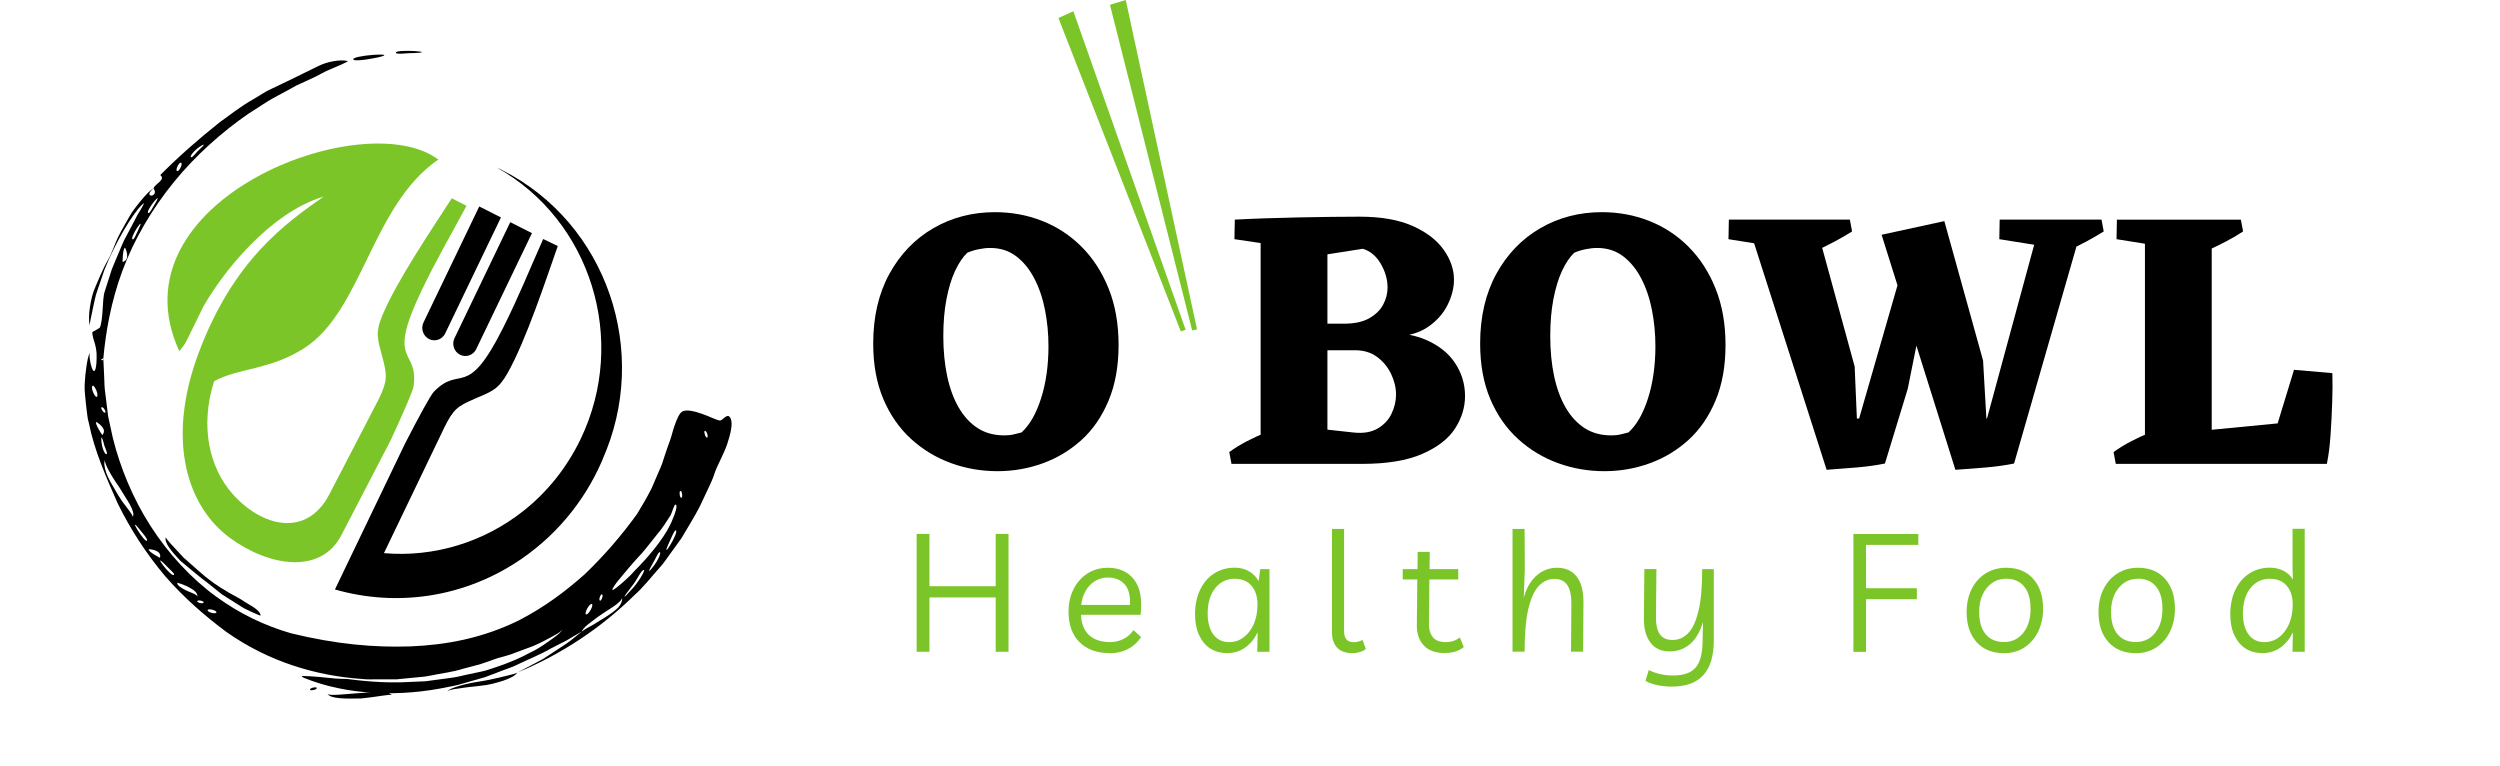 <svg xmlns="http://www.w3.org/2000/svg" width="209" height="64" viewBox="0 0 209 64" fill="none"><path fill-rule="evenodd" clip-rule="evenodd" d="M38.457 29.656C37.96 29.404 37.751 28.778 37.998 28.269L42.657 18.574L44.471 19.491L39.811 29.186C39.564 29.699 38.958 29.909 38.457 29.656ZM41.532 14L41.56 14.025C49.394 18.419 52.524 28.413 48.54 36.707C47.371 39.137 45.718 41.161 43.757 42.713C40.452 45.327 36.28 46.606 32.097 46.244L37.151 35.727C37.905 34.212 38.237 33.963 39.654 33.352C41.141 32.709 41.652 32.579 42.448 31.163C43.97 28.455 45.605 23.488 46.63 20.569L45.41 19.982C44.117 22.884 43.452 24.612 42.101 27.324C38.988 33.577 38.532 30.408 36.263 32.758C35.999 33.029 35.025 34.82 33.866 37.072L28.49 48.26L28 49.279C33.122 50.751 38.813 50.002 43.583 46.732C46.84 44.498 49.198 41.407 50.57 37.947C50.498 38.119 50.426 38.287 50.347 38.459C54.413 29.421 50.734 18.654 41.981 14.225C41.831 14.148 41.676 14.074 41.525 14.004L41.532 14ZM35.865 28.343C35.368 28.09 35.159 27.465 35.406 26.955L40.065 17.26L41.879 18.177L37.219 27.872C36.972 28.385 36.365 28.596 35.865 28.343Z" fill="black"></path><path fill-rule="evenodd" clip-rule="evenodd" d="M14.993 29.354L15.321 28.939C15.557 28.567 15.447 28.79 15.673 28.337L16.998 25.633C18.615 22.779 22.536 17.791 27.06 16.431C23.984 18.606 19.488 21.672 16.55 29.66C13.897 36.868 15.662 42.374 19.249 44.988C22.571 47.407 26.845 48.005 28.529 44.758C29.847 42.224 31.27 39.482 32.648 36.83C33.712 34.536 34.522 32.67 34.575 32.295C35.022 29.047 32.221 30.589 35.237 24.307C36.548 21.578 37.503 20.002 39 17.207L37.77 16.577C36.093 19.166 33.173 23.482 31.975 26.343C31.348 27.84 31.562 28.33 31.982 29.917C32.383 31.431 32.391 31.849 31.661 33.37L27.543 41.309C25.622 45.012 21.863 44.027 19.436 41.285C17.487 39.085 16.705 35.608 17.9 31.87C19.947 30.742 22.582 30.951 25.464 29.086C30.298 25.95 31.105 17.12 36.643 13.34C30.463 8.662 9.197 16.765 14.989 29.357L14.993 29.354Z" fill="#7CC529"></path><path fill-rule="evenodd" clip-rule="evenodd" d="M8.808 34.481C8.682 34.605 8.403 34.133 8.478 34.059C8.606 33.941 8.885 34.411 8.808 34.481ZM12.437 17.809C11.953 17.845 13.954 15.43 12.836 17.235C12.789 17.314 12.531 17.803 12.437 17.811V17.809ZM11.132 20.009C10.652 20.092 12.407 17.504 11.473 19.401C11.432 19.486 11.223 19.994 11.132 20.009ZM10.248 21.901C10.248 21.901 10.248 21.619 10.274 21.329C10.3 21.037 10.355 20.734 10.455 20.71C10.487 20.762 10.511 20.815 10.53 20.872C10.575 20.992 10.607 21.116 10.624 21.242C10.658 21.517 10.607 21.807 10.248 21.903V21.901ZM16.006 13.143C15.776 13.122 16.247 12.572 16.652 12.296C17.058 12.021 17.308 11.928 16.516 12.649C16.452 12.719 16.096 13.158 16.006 13.146V13.143ZM14.818 14.302C14.624 14.285 14.929 13.579 15.123 13.6C15.317 13.621 15.01 14.323 14.818 14.302ZM8.104 33.169C7.972 33.306 7.535 32.416 7.744 32.252C7.874 32.13 8.281 33.007 8.106 33.167H8.104V33.169ZM8.554 36.369C8.554 36.369 8.394 36.139 8.249 35.887C8.104 35.635 7.978 35.356 8.045 35.279C8.1 35.302 8.149 35.332 8.198 35.371C8.303 35.443 8.399 35.526 8.486 35.618C8.674 35.821 8.798 36.087 8.557 36.367H8.554V36.369ZM8.932 37.935C8.808 38.125 8.535 37.474 8.49 36.998C8.431 36.525 8.478 36.269 8.731 37.274C8.766 37.359 8.987 37.862 8.932 37.935ZM11.102 43.23C11.132 43.16 10.957 42.897 10.677 42.524L10.197 41.89C10.035 41.649 9.879 41.387 9.717 41.118C9.401 40.578 9.056 40.026 8.883 39.535C8.723 39.042 8.663 38.643 8.793 38.456C8.667 38.641 9.241 39.697 9.95 40.7C10.564 41.745 11.343 42.707 11.104 43.228L11.102 43.23ZM12.298 45.173C12.164 45.57 10.455 42.701 11.797 44.412C11.876 44.512 12.341 45.047 12.298 45.173ZM13.38 46.639C13.38 46.639 13.133 46.511 12.887 46.355C12.642 46.2 12.396 46.018 12.435 45.914C12.492 45.911 12.548 45.916 12.604 45.928C12.729 45.944 12.853 45.973 12.973 46.014C13.233 46.108 13.463 46.285 13.376 46.637L13.38 46.639ZM14.556 48.023C14.428 48.478 12.456 45.796 13.95 47.347L14.282 47.682C14.432 47.819 14.566 47.959 14.556 48.023ZM16.51 49.911C16.522 49.724 16.072 49.583 15.635 49.395C15.215 49.19 14.786 48.958 14.82 48.712C15.114 48.794 15.4 48.9 15.678 49.032C16.083 49.254 16.544 49.489 16.51 49.911ZM17.026 50.351C17.02 50.526 16.484 50.381 16.49 50.276C16.501 50.103 17.032 50.248 17.026 50.351ZM18.093 51.183C18.103 51.364 17.357 51.215 17.361 51.017C17.354 50.844 18.088 50.999 18.093 51.183ZM18.833 51.699C18.82 51.458 18.841 51.855 18.833 51.699V51.699ZM49.472 50.496C49.668 50.52 49.237 51.398 48.996 51.366C48.81 51.334 49.233 50.46 49.472 50.496ZM50.304 49.685C50.485 49.702 50.28 50.227 50.178 50.217C50.001 50.195 50.203 49.672 50.304 49.685ZM56.458 42.184C56.823 42.18 56.055 43.823 56.038 43.857C55.383 45.195 54.095 46.675 53.069 47.703C52.697 48.149 51.991 48.768 51.571 49.101C51.153 49.434 50.991 49.457 51.588 48.646C52.1 48.023 52.817 47.149 53.687 46.219C54.105 45.743 54.496 45.208 54.922 44.689C55.366 44.179 55.716 43.61 56.068 43.068C56.13 42.976 56.362 42.187 56.458 42.187V42.184ZM56.862 41.05C57.028 40.986 57.081 41.572 56.981 41.611C56.819 41.672 56.766 41.086 56.862 41.054V41.05ZM53.817 47.648C53.999 47.618 53.344 48.745 52.731 49.361C52.155 50.008 51.823 50.283 52.953 48.838C53.254 48.461 53.604 47.659 53.817 47.648ZM55.136 46.163C55.336 46.123 54.993 46.893 54.626 47.341C54.282 47.806 54.037 48.015 54.622 47.008C54.709 46.897 55.008 46.187 55.136 46.163ZM56.463 44.341C56.941 44.271 55.001 47.368 56 45.224C56.062 45.096 56.354 44.386 56.463 44.339V44.341ZM58.907 36.032C59.057 35.932 59.227 36.51 59.138 36.568C58.989 36.663 58.82 36.085 58.907 36.032ZM59.737 39.565C59.953 38.927 60.475 38.035 60.787 37.148C61.084 36.26 61.284 35.401 61.077 34.972C60.819 34.434 60.416 35.185 60.175 35.157C59.951 35.136 59.34 34.829 58.698 34.6C58.056 34.372 57.382 34.214 57.039 34.404C56.81 34.532 56.582 35.006 56.362 35.674C56.243 36.006 56.166 36.397 56.017 36.806C55.867 37.216 55.714 37.651 55.565 38.108L55.34 38.799C55.255 39.029 55.146 39.251 55.05 39.48C54.856 39.932 54.664 40.382 54.477 40.817C54.05 41.66 53.598 42.411 53.254 42.976C51.946 44.789 50.487 46.47 48.874 48.017C47.274 49.434 45.548 50.743 43.36 51.872C40.343 53.35 37.359 53.909 34.321 54.039C31.262 54.14 28.108 53.864 24.32 52.941C22.082 52.292 20.017 51.285 18.129 49.918C16.03 48.405 14.101 46.328 12.599 43.994C11.097 41.662 10.043 39.07 9.433 36.612C9.299 35.992 9.167 35.386 9.039 34.799C8.966 34.2 8.896 33.621 8.827 33.065C8.731 32.506 8.725 31.964 8.708 31.448C8.682 30.927 8.659 30.432 8.638 29.967C8.217 30.08 8.665 30.244 8.638 29.967C8.838 27.774 9.275 25.218 10.236 22.63C11.198 20.043 12.691 17.485 14.528 15.23C16.364 12.975 18.551 11.042 20.744 9.523L22.387 8.467C22.929 8.132 23.481 7.872 24.002 7.578L24.772 7.151C25.028 7.025 25.286 6.918 25.536 6.801C26.037 6.575 26.513 6.349 26.965 6.127C25.905 6.654 26.466 6.351 27.279 5.937C28.104 5.589 29.209 5.129 29.066 5.099C28.702 5.024 28.294 5.043 27.872 5.12C27.424 5.195 26.997 5.331 26.59 5.532L24.264 6.675L22.671 7.437L22.278 7.629L21.903 7.857L21.158 8.309C20.149 8.873 19.253 9.587 18.34 10.242C16.58 11.646 14.933 13.088 13.397 14.635C13.9 15.017 12.941 15.375 12.834 15.746C11.84 16.595 13.361 16.512 12.834 15.746C12.542 15.906 12.183 16.294 11.78 16.774C11.579 17.015 11.373 17.284 11.164 17.562C10.954 17.841 10.794 18.163 10.613 18.464C10.274 19.085 9.911 19.669 9.711 20.181L9.286 21.216C9.16 21.523 8.915 21.903 8.689 22.366C8.475 22.833 8.232 23.362 8.004 23.915C7.752 24.461 7.609 25.058 7.524 25.634C7.439 26.208 7.405 26.756 7.494 27.232C7.475 27.166 7.592 26.584 7.78 25.713C7.891 25.282 7.953 24.759 8.158 24.233C8.339 23.699 8.537 23.123 8.74 22.532C9.668 20.218 11.093 17.862 11.865 17.124C12.136 16.836 12.04 17.052 11.746 17.547L11.488 17.969C11.402 18.133 11.311 18.312 11.213 18.505C11.012 18.884 10.786 19.311 10.551 19.757C10.293 20.188 10.124 20.691 9.915 21.158C9.719 21.63 9.517 22.086 9.35 22.509L8.761 24.35C8.642 24.672 8.612 25.314 8.576 25.922C8.539 26.532 8.478 27.117 8.347 27.386C8.328 27.43 7.72 27.759 7.72 27.759C7.703 28.064 7.84 28.395 7.953 28.808C8.015 29.037 8.055 29.269 8.072 29.504C8.085 29.8 8.081 30.097 8.059 30.394C7.976 31.236 7.799 31.117 7.663 30.714C7.524 30.31 7.422 29.63 7.533 29.414C7.351 29.8 7.287 30.234 7.217 30.692C7.146 31.153 7.106 31.642 7.078 32.154C7.053 32.666 7.134 33.197 7.181 33.743C7.213 34.016 7.247 34.291 7.279 34.573L7.338 34.995L7.439 35.418C7.895 37.688 8.898 39.957 9.83 42.061C10.91 44.269 12.243 46.312 13.828 48.192C15.426 50.022 17.212 51.558 18.914 52.821C22.449 55.322 26.427 56.499 30.263 56.762C30.741 56.828 31.225 56.779 31.705 56.794H33.135L34.553 56.655C35.025 56.599 35.498 56.595 35.961 56.484C36.887 56.286 37.834 56.194 38.741 55.9L40.123 55.535C40.58 55.396 41.026 55.215 41.484 55.063C41.672 54.991 42.131 54.893 42.686 54.712L44.556 54.016C45.199 53.752 45.79 53.414 46.246 53.173C46.703 52.932 46.997 52.723 46.993 52.623C46.997 52.766 46.677 53.037 46.186 53.395C45.687 53.739 45.054 54.227 44.305 54.564C42.865 55.364 41.179 55.872 40.612 56.053C40.213 56.166 39.75 56.235 39.266 56.35C38.775 56.442 38.265 56.604 37.715 56.666L36.032 56.892L35.605 56.952L35.174 56.971L34.319 57.009C32.053 57.148 29.967 56.881 29.03 56.764C28.947 56.755 28.606 56.745 28.158 56.736C27.714 56.708 27.17 56.629 26.664 56.591C26.159 56.55 25.7 56.518 25.442 56.516C25.19 56.499 25.135 56.54 25.433 56.678C29.015 58.129 33.429 58.295 37.51 57.419C37.766 57.365 38.026 57.329 38.278 57.263L39.029 57.045L40.527 56.617C41.013 56.444 41.489 56.248 41.969 56.07C42.449 55.893 42.935 55.733 43.385 55.499C44.296 55.061 45.233 54.694 46.082 54.197C46.517 53.969 46.954 53.745 47.39 53.53C47.803 53.28 48.215 53.035 48.631 52.802C48.744 52.54 49.022 52.282 49.378 52.03C49.743 51.733 50.122 51.46 50.517 51.206C50.912 50.94 51.315 50.707 51.586 50.483C51.857 50.261 52.023 50.074 52.006 49.971C52.044 50.227 51.923 50.494 51.705 50.765C51.468 51.017 51.129 51.262 50.76 51.501L49.632 52.203C49.25 52.41 48.892 52.599 48.633 52.804C48.217 53.129 47.816 53.478 47.385 53.786L46.058 54.66L45.391 55.096L44.687 55.469L43.276 56.213C45.098 55.46 46.831 54.539 48.475 53.451C50.12 52.363 51.646 51.125 53.051 49.743C53.822 49.06 54.44 48.237 55.132 47.471C55.488 47.093 55.757 46.656 56.068 46.244L56.972 44.99C57.484 44.105 58.046 43.236 58.506 42.332L59.153 40.958C59.37 40.501 59.588 40.047 59.739 39.573L59.737 39.565Z" fill="black"></path><path fill-rule="evenodd" clip-rule="evenodd" d="M43.269 56.2C43.087 56.497 42.635 56.71 42.07 56.907C41.5 57.088 40.833 57.28 40.152 57.331C39.478 57.41 38.834 57.472 38.337 57.562C37.833 57.621 37.471 57.685 37.381 57.856C37.511 57.6 37.938 57.48 38.482 57.314C39.028 57.148 39.715 57.028 40.406 56.924C41.093 56.808 41.756 56.627 42.29 56.512C42.819 56.386 43.205 56.296 43.269 56.203V56.2Z" fill="black"></path><path fill-rule="evenodd" clip-rule="evenodd" d="M32.76 58.117C32.672 58.001 31.488 58.268 30.21 58.389C28.947 58.417 27.582 58.437 27.373 57.986C27.465 58.204 28.691 58.038 29.912 57.952C30.522 57.937 31.145 57.809 31.655 57.816C32.164 57.811 32.57 57.89 32.76 58.114V58.117Z" fill="black"></path><path fill-rule="evenodd" clip-rule="evenodd" d="M26.473 57.496C26.556 57.653 25.973 57.767 25.924 57.673C25.845 57.515 26.428 57.402 26.473 57.496Z" fill="black"></path><path fill-rule="evenodd" clip-rule="evenodd" d="M33.115 4.437C32.772 4.045 37.307 4.382 34.148 4.45C33.994 4.452 33.209 4.546 33.115 4.437Z" fill="black"></path><path fill-rule="evenodd" clip-rule="evenodd" d="M29.56 5.001C29.174 4.625 33.633 4.341 31.589 4.798C31.608 4.794 31.154 4.892 30.672 4.966C30.189 5.041 29.675 5.079 29.56 5.001Z" fill="black"></path><path fill-rule="evenodd" clip-rule="evenodd" d="M21.79 51.45C21.794 51.49 21.54 51.39 21.148 51.209L20.465 50.886C20.222 50.752 19.972 50.586 19.712 50.423L18.938 49.935C18.697 49.794 18.468 49.634 18.255 49.453L17.474 48.823C16.847 48.361 15.925 47.595 15.081 46.886C14.336 46.099 13.707 45.35 13.86 44.902C13.813 44.998 14.562 45.771 15.343 46.613C16.22 47.377 17.129 48.213 17.506 48.471C17.899 48.796 18.889 49.444 19.876 49.954C20.117 50.093 20.348 50.231 20.561 50.377C20.774 50.519 20.994 50.617 21.169 50.743C21.525 50.978 21.762 51.219 21.79 51.452V51.45Z" fill="black"></path><path fill-rule="evenodd" clip-rule="evenodd" d="M100.073 27.538L99.664 27.623L92.793 0.401L94.112 0L100.073 27.538Z" fill="#7CC529"></path><path fill-rule="evenodd" clip-rule="evenodd" d="M99.119 27.569L98.718 27.708L88.484 1.504L89.734 0.941L99.119 27.569Z" fill="#7CC529"></path><path d="M83.395 39.391C82.038 39.391 80.735 39.167 79.493 38.712C78.252 38.257 77.141 37.586 76.162 36.692C75.182 35.797 74.411 34.687 73.848 33.36C73.285 32.034 73 30.484 73 28.718C73 26.474 73.455 24.53 74.357 22.888C75.26 21.245 76.486 19.973 78.028 19.078C79.57 18.184 81.29 17.737 83.179 17.737C84.56 17.737 85.871 17.976 87.112 18.462C88.354 18.947 89.456 19.665 90.413 20.621C91.369 21.577 92.125 22.741 92.68 24.122C93.235 25.502 93.513 27.075 93.513 28.841C93.513 30.607 93.235 32.157 92.68 33.484C92.125 34.81 91.377 35.905 90.428 36.769C89.48 37.632 88.4 38.288 87.189 38.727C85.978 39.167 84.714 39.391 83.395 39.391ZM83.95 36.398C84.236 36.398 84.498 36.375 84.722 36.321C84.945 36.267 85.177 36.213 85.4 36.152C86.079 35.535 86.626 34.586 87.035 33.298C87.444 32.011 87.652 30.561 87.652 28.934C87.652 27.885 87.552 26.875 87.359 25.895C87.166 24.916 86.865 24.045 86.464 23.273C86.063 22.502 85.562 21.885 84.953 21.423C84.344 20.96 83.619 20.729 82.778 20.729C82.47 20.729 82.146 20.767 81.807 20.837C81.467 20.906 81.151 21.006 80.866 21.13C80.496 21.477 80.156 21.986 79.848 22.641C79.539 23.297 79.3 24.091 79.123 25.016C78.946 25.942 78.861 26.967 78.861 28.101C78.861 29.312 78.969 30.43 79.185 31.448C79.401 32.466 79.725 33.345 80.156 34.085C80.588 34.825 81.12 35.396 81.745 35.797C82.37 36.198 83.11 36.398 83.95 36.398Z" fill="black"></path><path d="M102.952 38.781L102.767 37.794C103.222 37.462 103.7 37.169 104.216 36.9C104.733 36.63 105.265 36.383 105.82 36.159L105.851 38.781H102.952ZM106.962 20.551L103.199 19.996L103.229 18.361H106.993L106.962 20.551ZM110.139 29.096V27.06H112.36C113.224 27.06 113.925 26.913 114.457 26.612C114.99 26.312 115.383 25.934 115.63 25.471C115.876 25.008 116 24.53 116 24.037C116 23.358 115.807 22.695 115.429 22.047C115.051 21.399 114.55 20.983 113.933 20.798L110.787 21.291L103.229 18.361C103.97 18.323 104.795 18.284 105.713 18.253C106.63 18.222 107.563 18.199 108.52 18.176C109.476 18.153 110.393 18.137 111.28 18.13C112.167 18.122 112.954 18.114 113.655 18.114C115.445 18.114 116.917 18.369 118.082 18.885C119.246 19.402 120.11 20.065 120.688 20.875C121.267 21.685 121.552 22.525 121.552 23.389C121.552 24.068 121.375 24.762 121.028 25.471C120.681 26.18 120.149 26.79 119.439 27.291C118.73 27.792 117.82 28.078 116.709 28.139L112.668 28.849L110.139 29.096ZM105.389 38.781V18.361H110.972V38.781H105.389ZM110.262 38.781L110.355 35.851L113.162 36.159C113.964 36.244 114.627 36.136 115.151 35.835C115.676 35.535 116.069 35.126 116.324 34.602C116.578 34.077 116.709 33.537 116.709 32.982C116.709 32.427 116.57 31.833 116.293 31.255C116.015 30.676 115.622 30.206 115.121 29.836C114.619 29.466 114.002 29.281 113.285 29.281H110.355L110.879 28.355L114.951 27.862C116.617 27.738 118.005 27.908 119.115 28.371C120.226 28.833 121.066 29.489 121.629 30.329C122.192 31.17 122.477 32.095 122.477 33.105C122.477 34.054 122.2 34.956 121.645 35.82C121.089 36.684 120.172 37.393 118.899 37.948C117.627 38.504 115.938 38.781 113.841 38.781H110.262Z" fill="black"></path><path d="M134.135 39.391C132.778 39.391 131.475 39.167 130.233 38.712C128.992 38.257 127.881 37.586 126.902 36.692C125.922 35.797 125.151 34.687 124.588 33.36C124.025 32.034 123.74 30.484 123.74 28.718C123.74 26.474 124.195 24.53 125.097 22.888C126 21.245 127.226 19.973 128.768 19.078C130.31 18.184 132.03 17.737 133.919 17.737C135.3 17.737 136.611 17.976 137.852 18.462C139.094 18.947 140.197 19.665 141.153 20.621C142.109 21.577 142.865 22.741 143.42 24.122C143.975 25.502 144.253 27.075 144.253 28.841C144.253 30.607 143.975 32.157 143.42 33.484C142.865 34.81 142.117 35.905 141.168 36.769C140.22 37.632 139.14 38.288 137.929 38.727C136.719 39.167 135.454 39.391 134.135 39.391ZM134.691 36.398C134.976 36.398 135.238 36.375 135.462 36.321C135.685 36.267 135.917 36.213 136.14 36.152C136.819 35.535 137.366 34.586 137.775 33.298C138.184 32.011 138.392 30.561 138.392 28.934C138.392 27.885 138.292 26.875 138.099 25.895C137.906 24.916 137.605 24.045 137.204 23.273C136.803 22.502 136.302 21.885 135.693 21.423C135.084 20.96 134.359 20.729 133.518 20.729C133.21 20.729 132.886 20.767 132.547 20.837C132.207 20.906 131.891 21.006 131.606 21.13C131.236 21.477 130.896 21.986 130.588 22.641C130.28 23.297 130.04 24.091 129.863 25.016C129.686 25.942 129.601 26.967 129.601 28.101C129.601 29.312 129.709 30.43 129.925 31.448C130.141 32.466 130.465 33.345 130.896 34.085C131.328 34.825 131.86 35.396 132.485 35.797C133.11 36.198 133.85 36.398 134.691 36.398Z" fill="black"></path><path d="M148.758 20.675L144.501 19.996L144.532 18.361H148.85L148.758 20.675ZM152.706 39.275L146.012 18.361H151.688L155.05 30.638L155.235 34.987L156.284 35.018L157.58 38.751C156.863 38.897 156.091 39.005 155.282 39.075C154.472 39.144 153.608 39.213 152.706 39.275ZM151.781 20.983L151.503 18.361H154.649L154.834 19.348C154.379 19.634 153.901 19.911 153.4 20.181C152.899 20.451 152.359 20.713 151.781 20.983ZM157.58 38.751L154.649 37.671L158.968 22.68L162.176 24.099L160.819 28.633H160.263L159.492 32.489L157.58 38.751ZM163.471 39.275L157.302 19.626L162.546 18.485L165.785 30.145L166.062 34.987L167.265 35.018L168.376 38.751C167.659 38.897 166.888 39.005 166.078 39.075C165.268 39.144 164.397 39.213 163.471 39.275ZM168.376 38.751L165.384 37.671L170.628 18.361H174.237L168.376 38.751ZM171.399 20.675L167.142 19.996L167.173 18.361H171.491L171.399 20.675ZM172.818 20.983L172.54 18.361H175.686L175.872 19.348C175.417 19.634 174.938 19.911 174.437 20.181C173.936 20.451 173.396 20.713 172.818 20.983Z" fill="black"></path><path d="M176.88 38.782L176.695 37.795C177.15 37.463 177.628 37.17 178.145 36.9C178.662 36.63 179.194 36.383 179.749 36.16L179.78 38.782H176.88ZM181.199 20.675L176.942 19.996L176.973 18.362H181.291L181.199 20.675ZM179.317 38.782V18.362H184.9V38.782H179.317ZM181.785 38.782L184.098 36.006L194 35.049L194.524 38.782H181.785ZM184.468 20.983L184.438 18.362H187.337L187.522 19.349C187.09 19.634 186.62 19.912 186.103 20.181C185.587 20.451 185.047 20.714 184.468 20.983ZM194.524 38.782L189.527 38.288L191.779 30.916L194.987 31.194C195.01 31.911 195.002 32.728 194.972 33.646C194.941 34.563 194.894 35.474 194.833 36.376C194.771 37.278 194.671 38.08 194.524 38.782Z" fill="black"></path><path d="M76.631 54.49V44.635H77.703V49.007H83.24V44.635H84.312V54.49H83.24V49.948H77.703V54.49H76.631Z" fill="#7CC529"></path><path d="M92.747 54.598C91.683 54.598 90.85 54.29 90.241 53.68C89.632 53.071 89.331 52.215 89.331 51.128C89.331 50.418 89.478 49.778 89.763 49.223C90.048 48.668 90.442 48.236 90.935 47.928C91.429 47.619 91.992 47.465 92.624 47.465C93.565 47.465 94.297 47.796 94.806 48.452C95.323 49.107 95.5 50.087 95.354 51.398H90.372C90.403 52.138 90.627 52.701 91.043 53.094C91.467 53.48 92.053 53.68 92.817 53.68C93.187 53.68 93.542 53.596 93.889 53.434C94.236 53.272 94.521 53.017 94.76 52.678L95.4 53.264C94.783 54.158 93.896 54.613 92.747 54.613V54.598ZM92.639 48.282C92.215 48.282 91.845 48.383 91.521 48.591C91.205 48.791 90.943 49.069 90.75 49.416C90.557 49.763 90.434 50.148 90.388 50.573H94.467C94.505 49.771 94.344 49.184 93.996 48.822C93.65 48.46 93.195 48.282 92.639 48.282Z" fill="#7CC529"></path><path d="M106.128 47.588V54.49H105.103L105.141 52.863C104.879 53.403 104.532 53.827 104.1 54.135C103.668 54.444 103.167 54.598 102.612 54.598C102.026 54.598 101.54 54.459 101.139 54.189C100.738 53.919 100.437 53.534 100.221 53.048C100.005 52.562 99.905 51.999 99.905 51.359C99.905 50.588 100.044 49.909 100.322 49.323C100.599 48.737 100.985 48.275 101.486 47.951C101.987 47.627 102.566 47.457 103.221 47.457C103.684 47.457 104.093 47.565 104.44 47.773C104.794 47.989 105.049 48.259 105.218 48.591L105.357 47.58H106.121L106.128 47.588ZM103.252 48.382C102.558 48.382 102.003 48.645 101.586 49.177C101.17 49.701 100.962 50.411 100.962 51.29C100.962 52.038 101.124 52.624 101.44 53.048C101.756 53.472 102.195 53.68 102.751 53.68C103.206 53.68 103.614 53.549 103.969 53.279C104.332 53.009 104.609 52.639 104.817 52.169C105.018 51.698 105.126 51.159 105.126 50.542C105.126 49.879 104.956 49.354 104.625 48.968C104.293 48.583 103.83 48.39 103.252 48.39V48.382Z" fill="#7CC529"></path><path d="M113.051 54.598C112.48 54.598 112.049 54.444 111.771 54.127C111.493 53.811 111.354 53.395 111.354 52.878V44.218H112.365V52.755C112.365 53.063 112.426 53.294 112.557 53.449C112.689 53.603 112.897 53.688 113.198 53.688C113.336 53.688 113.467 53.665 113.599 53.626C113.73 53.587 113.83 53.541 113.907 53.495L114.185 54.258C114.054 54.366 113.884 54.451 113.676 54.513C113.467 54.575 113.259 54.605 113.043 54.605L113.051 54.598Z" fill="#7CC529"></path><path d="M120.808 54.597C120.021 54.597 119.428 54.389 119.034 53.965C118.633 53.541 118.441 52.978 118.448 52.276L118.487 48.444H117.268V47.58H118.502L118.518 46.138H119.528L119.512 47.58H121.911V48.444H119.497L119.459 52.207C119.459 52.654 119.574 53.009 119.798 53.279C120.021 53.549 120.376 53.68 120.862 53.68C121.078 53.68 121.271 53.657 121.456 53.603C121.641 53.549 121.834 53.449 122.042 53.286L122.373 54.089C122.173 54.266 121.926 54.389 121.649 54.474C121.371 54.559 121.086 54.59 120.8 54.59L120.808 54.597Z" fill="#7CC529"></path><path d="M126.447 54.49V44.218H127.457L127.473 47.588L127.388 49.948C127.619 49.146 127.974 48.529 128.468 48.105C128.953 47.681 129.524 47.465 130.18 47.465C130.881 47.465 131.421 47.711 131.807 48.197C132.185 48.691 132.377 49.392 132.377 50.318L132.346 54.482H131.336L131.367 50.441C131.367 49.763 131.251 49.254 131.028 48.914C130.804 48.575 130.442 48.398 129.94 48.398C129.47 48.398 129.046 48.583 128.668 48.961C128.29 49.339 127.997 49.971 127.781 50.858C127.565 51.745 127.457 52.955 127.457 54.482H126.455L126.447 54.49Z" fill="#7CC529"></path><path d="M139.827 57.405C139.426 57.405 139.025 57.366 138.609 57.289C138.192 57.212 137.845 57.089 137.56 56.919L137.837 56.017C138.13 56.163 138.454 56.279 138.809 56.356C139.164 56.433 139.511 56.472 139.85 56.472C140.737 56.472 141.369 56.256 141.747 55.816C142.125 55.385 142.318 54.675 142.333 53.703L142.372 52.007C142.11 52.847 141.739 53.472 141.261 53.865C140.783 54.259 140.228 54.459 139.596 54.459C138.894 54.459 138.354 54.22 137.984 53.734C137.614 53.256 137.429 52.585 137.429 51.737L137.467 47.573H138.477L138.439 51.614C138.431 52.215 138.539 52.678 138.755 53.009C138.979 53.341 139.333 53.503 139.827 53.503C140.321 53.503 140.745 53.318 141.115 52.948C141.485 52.578 141.778 51.961 141.986 51.097C142.202 50.233 142.302 49.061 142.302 47.581H143.274V53.549C143.274 56.109 142.117 57.397 139.804 57.397L139.827 57.405Z" fill="#7CC529"></path><path d="M160.372 45.552H156V49.176H160.249V50.094H156V54.497H154.943V44.642H160.372V45.56V45.552Z" fill="#7CC529"></path><path d="M167.726 47.465C168.682 47.465 169.43 47.773 169.978 48.39C170.525 49.007 170.803 49.84 170.803 50.897C170.803 51.598 170.664 52.231 170.394 52.794C170.124 53.356 169.739 53.796 169.253 54.12C168.759 54.444 168.189 54.606 167.533 54.606C166.562 54.606 165.798 54.297 165.243 53.68C164.688 53.063 164.41 52.223 164.41 51.159C164.41 50.457 164.549 49.825 164.819 49.269C165.089 48.714 165.474 48.275 165.976 47.951C166.477 47.627 167.055 47.465 167.726 47.465ZM167.533 53.673C168.197 53.673 168.736 53.418 169.145 52.909C169.554 52.4 169.754 51.729 169.754 50.897C169.754 50.064 169.577 49.47 169.222 49.038C168.867 48.606 168.374 48.383 167.742 48.383C167.279 48.383 166.878 48.498 166.539 48.737C166.199 48.976 165.937 49.3 165.744 49.717C165.551 50.133 165.459 50.611 165.459 51.159C165.459 51.976 165.644 52.593 166.006 53.025C166.369 53.457 166.878 53.673 167.526 53.673H167.533Z" fill="#7CC529"></path><path d="M178.75 47.465C179.706 47.465 180.454 47.773 181.001 48.39C181.549 49.007 181.826 49.84 181.826 50.897C181.826 51.598 181.688 52.231 181.418 52.794C181.148 53.356 180.762 53.796 180.276 54.12C179.783 54.444 179.212 54.606 178.557 54.606C177.585 54.606 176.822 54.297 176.266 53.68C175.711 53.063 175.434 52.223 175.434 51.159C175.434 50.457 175.572 49.825 175.842 49.269C176.112 48.714 176.498 48.275 176.999 47.951C177.5 47.627 178.079 47.465 178.75 47.465ZM178.557 53.673C179.22 53.673 179.76 53.418 180.168 52.909C180.577 52.4 180.778 51.729 180.778 50.897C180.778 50.064 180.6 49.47 180.246 49.038C179.891 48.606 179.397 48.383 178.765 48.383C178.302 48.383 177.901 48.498 177.562 48.737C177.223 48.976 176.96 49.3 176.768 49.717C176.575 50.133 176.482 50.611 176.482 51.159C176.482 51.976 176.667 52.593 177.03 53.025C177.392 53.457 177.901 53.673 178.549 53.673H178.557Z" fill="#7CC529"></path><path d="M192.674 44.218V54.49H191.649L191.687 52.863C191.425 53.403 191.078 53.827 190.646 54.135C190.214 54.444 189.713 54.598 189.158 54.598C188.572 54.598 188.086 54.459 187.685 54.189C187.284 53.919 186.983 53.534 186.767 53.048C186.551 52.562 186.451 51.999 186.451 51.359C186.451 50.588 186.59 49.909 186.868 49.323C187.145 48.737 187.531 48.274 188.032 47.951C188.533 47.619 189.112 47.457 189.767 47.457C190.184 47.457 190.561 47.542 190.901 47.719C191.24 47.897 191.502 48.136 191.687 48.444L191.656 47.58V44.21H192.667L192.674 44.218ZM189.798 48.382C189.104 48.382 188.549 48.645 188.132 49.177C187.716 49.701 187.508 50.41 187.508 51.29C187.508 52.038 187.67 52.624 187.986 53.048C188.302 53.472 188.742 53.68 189.297 53.68C189.752 53.68 190.16 53.549 190.515 53.279C190.878 53.009 191.155 52.639 191.363 52.169C191.564 51.698 191.672 51.159 191.672 50.542C191.672 49.878 191.502 49.354 191.171 48.968C190.839 48.583 190.376 48.39 189.798 48.39V48.382Z" fill="#7CC529"></path></svg>